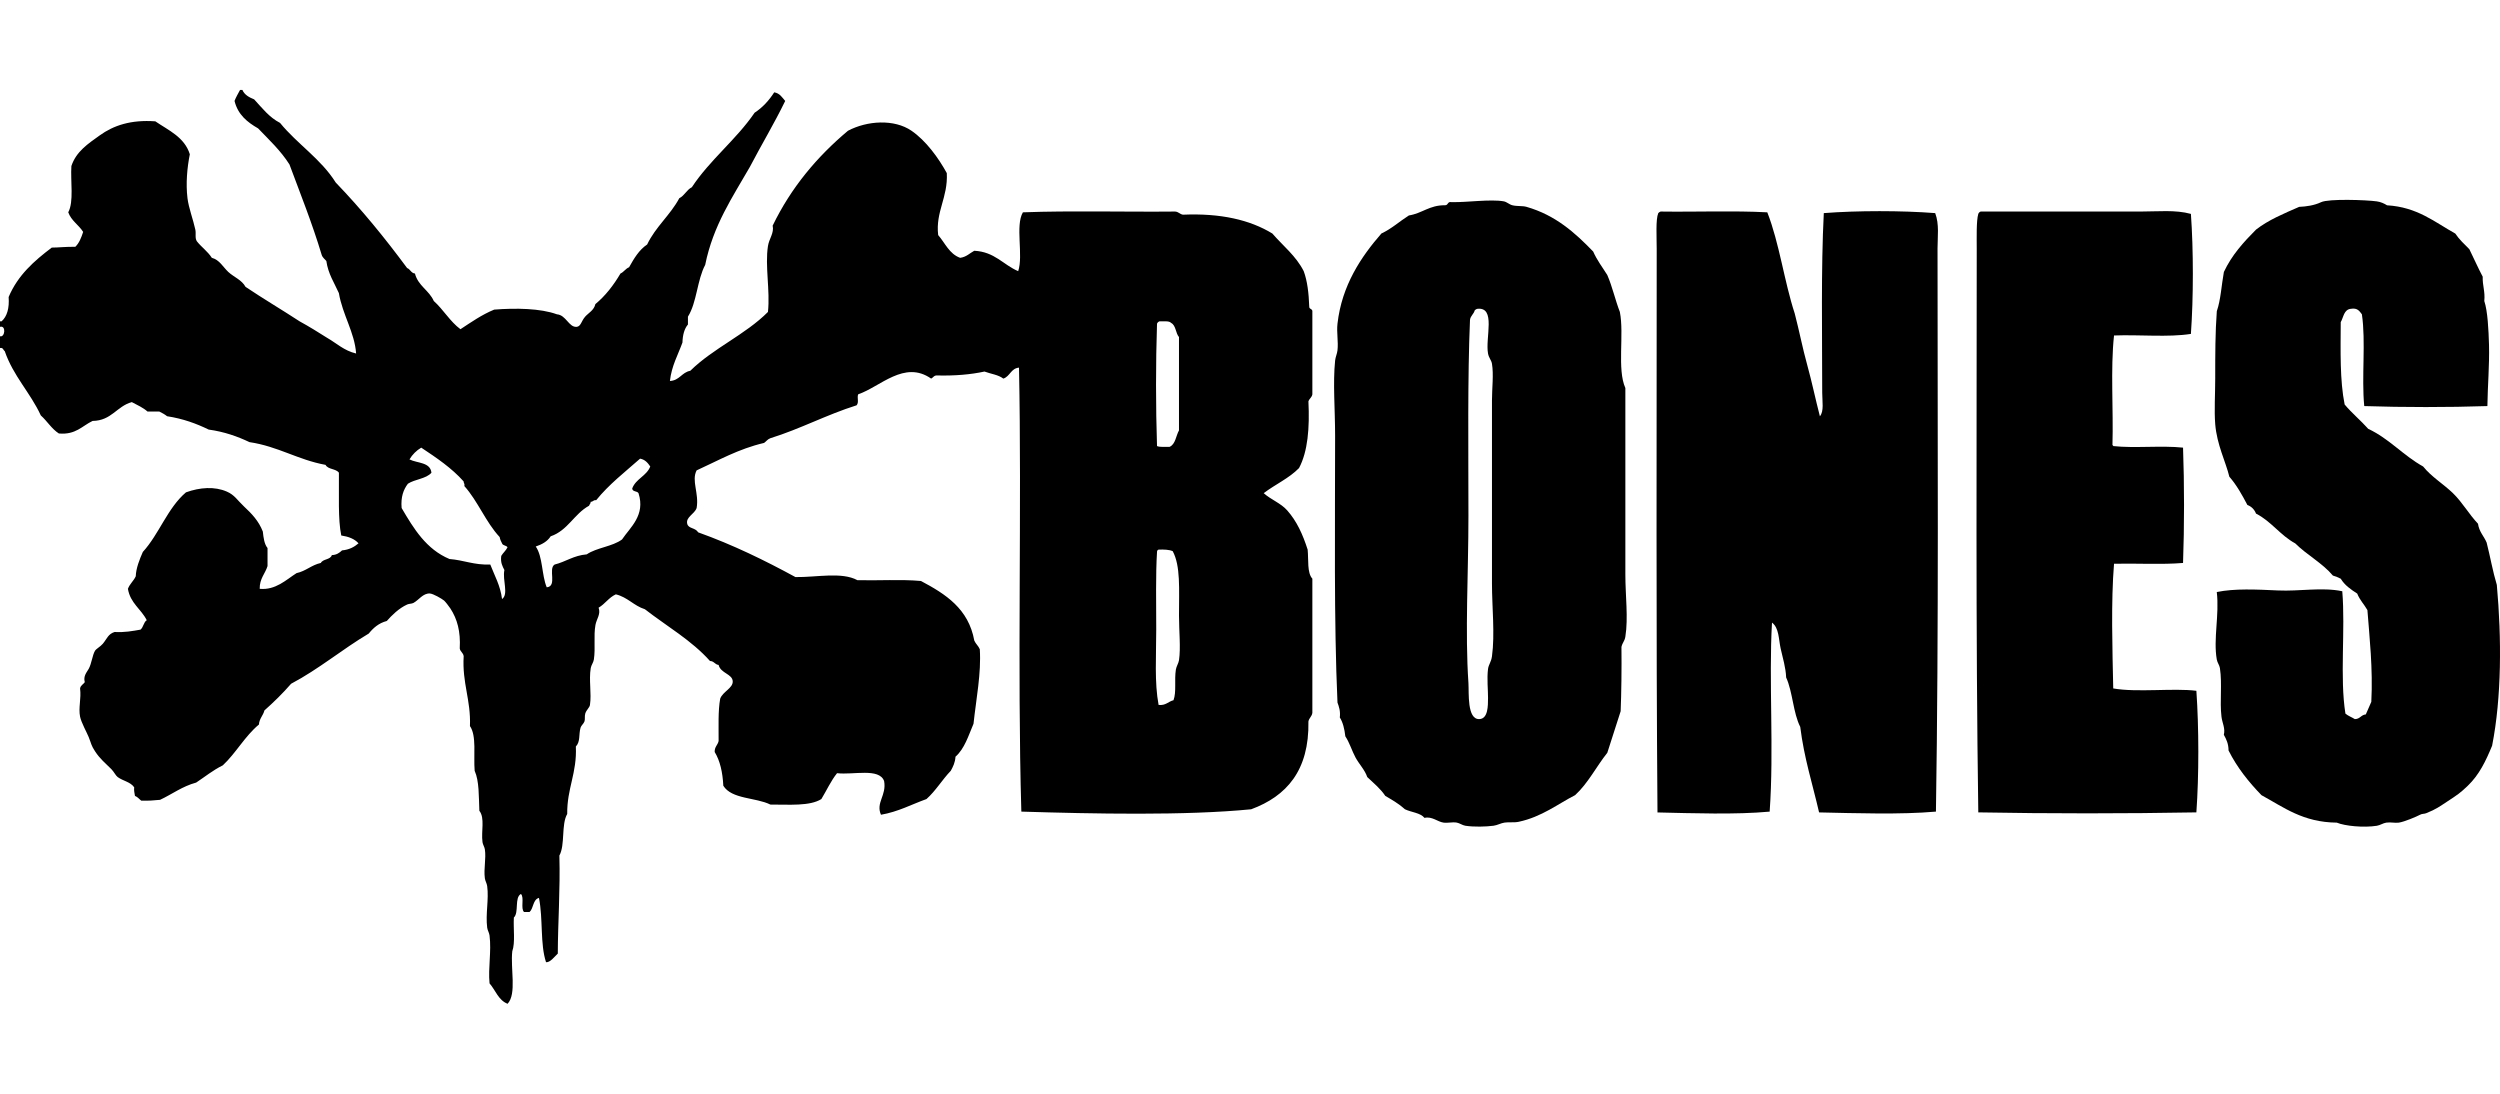 <?xml version="1.0" encoding="utf-8"?>
<!-- Generator: Adobe Illustrator 15.0.0, SVG Export Plug-In . SVG Version: 6.00 Build 0)  -->
<!DOCTYPE svg PUBLIC "-//W3C//DTD SVG 1.1//EN" "http://www.w3.org/Graphics/SVG/1.1/DTD/svg11.dtd">
<svg version="1.1" id="Layer_1" xmlns="http://www.w3.org/2000/svg" xmlns:xlink="http://www.w3.org/1999/xlink" x="0px" y="0px"
	 width="160px" height="70px" viewBox="0 0 160 70" enable-background="new 0 0 160 70" xml:space="preserve">
<g>
	<path d="M15.362,5.757c0.05,0,0.101,0,0.151,0c0.137,0.314,0.431,0.473,0.753,0.603c0.507,0.548,0.96,1.148,1.657,1.506
		c1.105,1.355,2.617,2.303,3.564,3.816c1.643,1.704,3.145,3.548,4.568,5.472c0.209,0.076,0.247,0.323,0.502,0.352
		c0.199,0.789,0.904,1.071,1.205,1.757c0.617,0.555,1.036,1.307,1.707,1.807c0.688-0.45,1.353-0.923,2.159-1.255
		c1.385-0.109,2.968-0.083,4.016,0.301c0.583,0.045,0.759,0.837,1.255,0.803c0.281-0.02,0.3-0.368,0.552-0.653
		c0.217-0.245,0.563-0.406,0.653-0.803c0.649-0.539,1.166-1.211,1.606-1.958c0.22-0.098,0.324-0.312,0.552-0.401
		c0.312-0.559,0.634-1.107,1.155-1.456c0.54-1.134,1.474-1.873,2.058-2.962c0.335-0.167,0.468-0.536,0.803-0.703
		c1.164-1.765,2.828-3.03,4.017-4.769c0.516-0.338,0.921-0.785,1.255-1.305c0.359,0.059,0.508,0.329,0.703,0.552
		c-0.706,1.453-1.519,2.798-2.259,4.217c-1.109,1.937-2.351,3.74-2.862,6.275c-0.514,0.958-0.535,2.41-1.104,3.313
		c0,0.167,0,0.334,0,0.502c-0.23,0.271-0.337,0.667-0.351,1.155c-0.289,0.798-0.692,1.483-0.803,2.46
		c0.621-0.032,0.753-0.552,1.305-0.653c1.467-1.444,3.517-2.307,4.97-3.765c0.147-1.392-0.198-2.926,0-4.217
		c0.072-0.476,0.407-0.835,0.301-1.306c1.184-2.447,2.846-4.417,4.82-6.074c1.227-0.648,2.958-0.761,4.066,0
		c0.923,0.634,1.719,1.725,2.259,2.711c0.082,1.567-0.729,2.466-0.552,3.966c0.445,0.509,0.706,1.202,1.405,1.456
		c0.4-0.052,0.61-0.294,0.904-0.452c1.309,0.064,1.85,0.895,2.812,1.306c0.342-1.013-0.2-2.911,0.301-3.766
		c3.146-0.117,6.509-0.017,9.739-0.05c0.222,0.012,0.301,0.167,0.502,0.201c2.412-0.103,4.29,0.329,5.724,1.205
		c0.682,0.79,1.514,1.432,2.008,2.41c0.235,0.635,0.322,1.418,0.353,2.259c-0.015,0.181,0.198,0.136,0.2,0.301
		c0,1.774,0,3.548,0,5.322c-0.033,0.201-0.196,0.272-0.252,0.452c0.082,1.706-0.038,3.207-0.602,4.268
		c-0.635,0.654-1.529,1.047-2.26,1.606c0.475,0.424,1.092,0.635,1.506,1.104c0.611,0.692,0.987,1.515,1.307,2.51
		c0.065,0.653-0.045,1.483,0.301,1.858c0,2.861,0,5.723,0,8.584c-0.029,0.238-0.209,0.326-0.252,0.553
		c0.056,3.148-1.404,4.785-3.664,5.622c-4.221,0.415-10.112,0.289-14.709,0.149c-0.267-9.188,0.034-19.401-0.15-28.415
		c-0.522,0.046-0.574,0.564-1.004,0.703c-0.307-0.245-0.804-0.301-1.205-0.452c-0.893,0.195-1.9,0.276-3.012,0.251
		c-0.223-0.022-0.266,0.136-0.401,0.201c-1.716-1.201-3.258,0.527-4.669,1.004c-0.092,0.211,0.067,0.498-0.1,0.703
		c-1.936,0.608-3.583,1.505-5.522,2.108c-0.173,0.061-0.265,0.204-0.401,0.301c-1.643,0.382-2.926,1.125-4.318,1.757
		c-0.347,0.663,0.166,1.46,0,2.41c-0.138,0.392-0.702,0.575-0.603,1.004c0.077,0.331,0.509,0.235,0.703,0.552
		c2.23,0.799,4.263,1.795,6.225,2.863c1.345,0.02,2.958-0.348,3.966,0.199c1.34,0.032,2.81-0.064,4.066,0.051
		c1.575,0.834,3.045,1.774,3.414,3.815c0.09,0.21,0.263,0.339,0.352,0.552c0.1,1.537-0.235,3.198-0.402,4.77
		c-0.325,0.764-0.575,1.601-1.154,2.109c-0.022,0.379-0.161,0.643-0.301,0.902c-0.551,0.57-0.961,1.281-1.556,1.809
		c-0.961,0.344-1.801,0.81-2.912,1.004c-0.346-0.777,0.371-1.235,0.201-2.158c-0.316-0.855-1.964-0.379-3.012-0.502
		c-0.394,0.492-0.669,1.104-1.004,1.656c-0.74,0.465-2.061,0.348-3.263,0.352c-0.942-0.465-2.476-0.336-3.012-1.205
		c-0.042-0.861-0.209-1.598-0.552-2.159c-0.015-0.332,0.195-0.44,0.251-0.702c0.005-0.933-0.042-1.916,0.101-2.711
		c0.166-0.453,0.815-0.67,0.803-1.104c-0.013-0.48-0.775-0.514-0.904-1.055c-0.242-0.025-0.288-0.248-0.552-0.252
		c-1.174-1.318-2.763-2.224-4.167-3.313c-0.712-0.225-1.104-0.77-1.858-0.953c-0.451,0.201-0.688,0.615-1.104,0.854
		c0.153,0.412-0.132,0.721-0.201,1.104c-0.127,0.709,0.009,1.477-0.101,2.21c-0.03,0.202-0.168,0.356-0.201,0.552
		c-0.129,0.781,0.063,1.622-0.05,2.359c-0.026,0.174-0.229,0.313-0.301,0.552c-0.051,0.173-0.001,0.371-0.05,0.503
		c-0.059,0.158-0.208,0.252-0.251,0.4c-0.126,0.436,0,0.891-0.301,1.205c0.08,1.703-0.573,2.674-0.552,4.318
		c-0.39,0.663-0.125,1.982-0.502,2.66c0.061,2.176-0.096,4.324-0.101,6.275c-0.212,0.195-0.484,0.576-0.753,0.552
		c-0.385-1.174-0.183-2.759-0.452-4.117c-0.397,0.104-0.338,0.665-0.603,0.904c-0.117,0-0.234,0-0.351,0
		c-0.238-0.214,0.032-0.937-0.201-1.155c-0.426,0.227-0.113,1.192-0.452,1.508c-0.041,0.711,0.097,1.603-0.101,2.157
		c-0.125,1.097,0.293,2.736-0.301,3.363c-0.59-0.229-0.771-0.868-1.154-1.306c-0.099-1.002,0.13-2.028,0-3.063
		c-0.023-0.184-0.127-0.32-0.151-0.502c-0.113-0.889,0.116-1.805,0-2.661c-0.023-0.176-0.128-0.33-0.15-0.502
		c-0.082-0.625,0.093-1.251,0-1.856c-0.022-0.146-0.13-0.301-0.15-0.453c-0.095-0.701,0.167-1.545-0.201-2.008
		c-0.041-0.912-0.004-1.902-0.301-2.561c-0.08-0.975,0.133-2.241-0.301-2.861c0.064-1.688-0.505-2.74-0.402-4.468
		c-0.024-0.228-0.219-0.284-0.251-0.502c0.059-1.087-0.157-1.879-0.603-2.562c-0.101-0.153-0.33-0.443-0.401-0.502
		c-0.159-0.129-0.697-0.438-0.904-0.451c-0.441-0.03-0.714,0.422-1.055,0.603c-0.109,0.058-0.286,0.048-0.401,0.101
		c-0.531,0.24-0.987,0.694-1.305,1.055c-0.518,0.136-0.862,0.443-1.155,0.804c-1.711,1.017-3.186,2.271-4.97,3.214
		c-0.529,0.608-1.103,1.172-1.707,1.707c-0.083,0.334-0.325,0.512-0.352,0.902c-0.897,0.742-1.462,1.818-2.31,2.611
		c-0.629,0.308-1.141,0.731-1.707,1.104c-0.895,0.243-1.534,0.741-2.31,1.104c-0.38,0.039-0.769,0.068-1.205,0.052
		c-0.136-0.099-0.228-0.24-0.401-0.302c-0.025-0.176-0.075-0.326-0.05-0.553c-0.247-0.349-0.702-0.398-1.054-0.652
		c-0.128-0.092-0.241-0.34-0.401-0.502c-0.377-0.381-0.722-0.644-1.054-1.154c-0.25-0.385-0.22-0.445-0.402-0.903
		c-0.11-0.276-0.478-0.937-0.552-1.306c-0.117-0.582,0.085-1.153,0-1.809c0.032-0.201,0.207-0.261,0.301-0.4
		c-0.108-0.398,0.126-0.629,0.251-0.854c0.187-0.336,0.235-0.877,0.402-1.154c0.079-0.133,0.339-0.26,0.502-0.452
		c0.271-0.324,0.333-0.62,0.753-0.753c0.641,0.037,1.144-0.061,1.657-0.15c0.188-0.146,0.195-0.475,0.401-0.604
		c-0.357-0.713-1.054-1.088-1.205-2.008c0.116-0.318,0.367-0.504,0.502-0.804c0.014-0.509,0.246-1.089,0.452-1.556
		c1.047-1.146,1.577-2.808,2.761-3.815c0.902-0.324,1.835-0.386,2.61-0.05c0.507,0.219,0.667,0.544,1.104,0.954
		c0.496,0.462,0.938,0.921,1.205,1.606c0.044,0.408,0.096,0.808,0.301,1.054c0,0.385,0,0.771,0,1.155
		c-0.155,0.496-0.51,0.795-0.502,1.455c1.02,0.098,1.693-0.58,2.359-1.004c0.605-0.131,0.953-0.52,1.556-0.652
		c0.135-0.268,0.611-0.192,0.703-0.502c0.309-0.01,0.487-0.148,0.652-0.301c0.46-0.042,0.785-0.219,1.055-0.452
		c-0.251-0.285-0.64-0.432-1.104-0.502c-0.217-1.028-0.135-2.637-0.151-4.017c-0.185-0.266-0.702-0.201-0.854-0.502
		c-1.781-0.327-3.035-1.182-4.87-1.456c-0.771-0.366-1.611-0.665-2.61-0.803c-0.788-0.384-1.645-0.699-2.661-0.854
		c-0.149-0.119-0.322-0.213-0.502-0.301c-0.251,0-0.502,0-0.753,0c-0.283-0.252-0.653-0.417-1.004-0.603
		c-0.972,0.266-1.29,1.187-2.51,1.205c-0.671,0.316-1.075,0.899-2.159,0.803c-0.468-0.302-0.748-0.792-1.155-1.155
		c-0.676-1.466-1.763-2.521-2.309-4.117C0.199,22.41,0.21,22.231,0,22.273c0-0.251,0-0.502,0-0.753c0.319,0.094,0.405-0.718,0-0.602
		c0-0.117,0-0.234,0-0.352c0.033,0,0.067,0,0.101,0c0.353-0.316,0.502-0.836,0.452-1.557c0.584-1.39,1.634-2.314,2.761-3.163
		c0.424,0,0.938-0.063,1.506-0.05c0.247-0.238,0.383-0.587,0.502-0.954c-0.285-0.452-0.76-0.713-0.954-1.255
		c0.369-0.685,0.136-1.972,0.201-2.962C4.879,9.69,5.64,9.198,6.376,8.669C7.272,8.024,8.374,7.654,9.94,7.765
		c0.855,0.584,1.867,1.011,2.209,2.108c-0.172,0.853-0.264,1.874-0.15,2.812c0.075,0.617,0.361,1.361,0.502,2.008
		c0.057,0.263-0.041,0.545,0.101,0.753c0.295,0.374,0.693,0.645,0.954,1.054c0.492,0.127,0.724,0.597,1.054,0.904
		c0.358,0.332,0.862,0.507,1.104,0.954c1.13,0.761,2.321,1.461,3.464,2.209c0.606,0.331,1.183,0.692,1.757,1.054
		c0.607,0.347,1.085,0.822,1.857,1.004c-0.098-1.36-0.869-2.476-1.104-3.866c-0.293-0.66-0.684-1.224-0.803-2.058
		c-0.107-0.127-0.249-0.219-0.301-0.402c-0.603-2.008-1.351-3.87-2.058-5.773c-0.557-0.882-1.303-1.575-2.008-2.31
		C15.825,7.82,15.223,7.335,15.01,6.46C15.108,6.206,15.241,5.987,15.362,5.757z M74.049,20.717c-0.084,2.495-0.083,5.337,0,7.832
		c0.2,0.084,0.53,0.039,0.803,0.05c0.384-0.168,0.404-0.7,0.603-1.054c0-1.991,0-3.983,0-5.974c-0.22-0.249-0.192-0.745-0.502-0.903
		c-0.132-0.152-0.482-0.087-0.753-0.101C74.127,20.595,74.078,20.645,74.049,20.717z M32.13,34.774
		c-0.063-0.122-0.125-0.244-0.151-0.402c-0.89-0.951-1.389-2.292-2.259-3.263c0.036-0.153-0.051-0.183-0.05-0.301
		c-0.765-0.858-1.735-1.511-2.711-2.159c-0.314,0.188-0.565,0.439-0.753,0.753c0.501,0.252,1.337,0.168,1.406,0.853
		c-0.343,0.393-1.062,0.411-1.506,0.703c-0.281,0.371-0.464,0.841-0.402,1.556c0.779,1.33,1.577,2.64,3.063,3.263
		c0.917,0.07,1.579,0.396,2.611,0.352c0.273,0.714,0.642,1.333,0.753,2.209c0.437-0.303,0.013-1.215,0.15-1.857
		c-0.126-0.242-0.258-0.479-0.201-0.903c0.116-0.201,0.299-0.336,0.401-0.552C32.408,34.897,32.177,34.928,32.13,34.774z
		 M40.966,29.353c-0.967,0.856-1.998,1.65-2.812,2.661c-0.184-0.033-0.192,0.108-0.352,0.101c0.008,0.125-0.079,0.155-0.101,0.251
		c-0.954,0.518-1.36,1.585-2.459,1.958c-0.208,0.328-0.554,0.518-0.954,0.653c0.455,0.649,0.376,1.833,0.703,2.611
		c0.693-0.066,0.073-1.186,0.502-1.456c0.722-0.181,1.222-0.585,2.058-0.653c0.636-0.435,1.646-0.496,2.259-0.954
		c0.517-0.774,1.511-1.542,1.054-2.962c-0.085-0.149-0.391-0.078-0.402-0.301c0.23-0.623,0.914-0.793,1.155-1.406
		C41.46,29.627,41.29,29.413,40.966,29.353z M74.049,35.327c-0.091,1.437-0.05,3.289-0.05,4.97c0,1.686-0.12,3.383,0.151,4.819
		c0.467,0.049,0.618-0.22,0.954-0.302c0.198-0.53,0.046-1.285,0.151-1.959c0.033-0.211,0.171-0.403,0.201-0.603
		c0.117-0.787,0-1.854,0-2.86c0-1.713,0.105-3.168-0.402-4.117c-0.232-0.102-0.559-0.111-0.903-0.1
		C74.087,35.197,74.047,35.241,74.049,35.327z"/>
	<path d="M92.977,12.936c0.873,0.021,2.428-0.202,3.264-0.05c0.199,0.037,0.349,0.201,0.552,0.251
		c0.308,0.076,0.646,0.026,0.903,0.101c1.863,0.535,3.104,1.658,4.268,2.861c0.244,0.56,0.598,1.01,0.904,1.506
		c0.32,0.733,0.508,1.6,0.803,2.359c0.286,1.454-0.188,3.668,0.352,4.87c0,3.847,0,7.967,0,11.947c0,1.339,0.192,2.771,0,3.967
		c-0.045,0.285-0.176,0.355-0.25,0.652c0.016,1.377-0.004,2.969-0.051,4.117c-0.285,0.885-0.566,1.775-0.854,2.66
		c-0.705,0.885-1.229,1.95-2.059,2.711c-1.076,0.547-2.138,1.395-3.615,1.707c-0.295,0.063-0.594,0.006-0.903,0.051
		c-0.233,0.033-0.461,0.168-0.702,0.201c-0.5,0.064-1.25,0.086-1.809,0c-0.184-0.029-0.37-0.17-0.551-0.201
		c-0.278-0.049-0.569,0.041-0.854,0c-0.371-0.055-0.733-0.416-1.205-0.301c-0.271-0.332-0.851-0.354-1.256-0.554
		c-0.366-0.336-0.813-0.593-1.255-0.854c-0.317-0.469-0.75-0.821-1.154-1.205c-0.162-0.471-0.516-0.817-0.753-1.254
		c-0.233-0.431-0.369-0.924-0.651-1.355c-0.054-0.467-0.152-0.887-0.353-1.205c0.046-0.414-0.052-0.686-0.149-0.953
		c-0.234-5.201-0.152-11.472-0.152-17.069c0-1.683-0.147-3.371,0-4.819c0.023-0.227,0.127-0.435,0.152-0.653
		c0.063-0.562-0.064-1.146,0-1.707c0.276-2.458,1.521-4.295,2.811-5.773c0.662-0.309,1.162-0.779,1.758-1.155
		c0.854-0.133,1.311-0.664,2.311-0.653c0.209,0.01,0.153-0.247,0.4-0.201C92.909,12.936,92.941,12.936,92.977,12.936z
		 M94.382,19.864c-0.063,0.24-0.264,0.339-0.302,0.603c-0.16,3.74-0.1,8.167-0.1,12.551c0,3.681-0.223,7.443,0,10.694
		c0.041,0.626-0.101,2.345,0.701,2.31c0.563-0.024,0.549-0.864,0.553-1.355c0.004-0.5-0.08-1.234,0-1.857
		c0.037-0.279,0.203-0.443,0.252-0.803c0.195-1.427,0-3.154,0-4.669c0-3.782,0-7.991,0-11.698c0-0.801,0.115-1.667,0-2.359
		c-0.041-0.242-0.196-0.362-0.252-0.653c-0.188-1.008,0.533-3.022-0.702-2.861C94.473,19.788,94.419,19.817,94.382,19.864z"/>
	<path d="M159.193,25.989c-2.512,0.084-5.371,0.083-7.881,0c-0.181-1.829,0.109-4.127-0.151-5.874
		c-0.153-0.198-0.279-0.424-0.702-0.352c-0.456,0.046-0.469,0.536-0.652,0.854c-0.01,1.85-0.06,3.74,0.25,5.271
		c0.465,0.556,1.026,1.016,1.508,1.557c1.346,0.629,2.242,1.706,3.514,2.41c0.538,0.668,1.295,1.114,1.908,1.707
		c0.609,0.591,1.018,1.337,1.605,1.958c0.071,0.515,0.381,0.792,0.553,1.205c0.228,0.894,0.392,1.851,0.652,2.71
		c0.309,3.405,0.309,7.188-0.302,10.291c-0.405,0.98-0.82,1.854-1.556,2.562c-0.49,0.471-0.696,0.604-1.307,1.004
		c-0.479,0.313-0.709,0.496-1.355,0.753c-0.131,0.053-0.262,0.023-0.4,0.102c-0.217,0.117-0.99,0.447-1.355,0.502
		c-0.244,0.035-0.506-0.043-0.803,0c-0.195,0.027-0.388,0.166-0.604,0.201c-0.848,0.133-2.043,0.014-2.561-0.201
		c-2.171-0.021-3.397-0.986-4.82-1.758c-0.814-0.841-1.555-1.758-2.107-2.861c-0.002-0.434-0.146-0.723-0.301-1.004
		c0.102-0.418-0.104-0.76-0.151-1.154c-0.12-1.002,0.054-2.076-0.1-3.112c-0.029-0.192-0.164-0.344-0.201-0.552
		c-0.231-1.316,0.173-2.859,0-4.318c1.146-0.234,2.526-0.166,3.916-0.101c1.38,0.065,2.823-0.224,4.116,0.051
		c0.205,2.472-0.168,5.521,0.201,7.831c0.17,0.146,0.406,0.229,0.603,0.352c0.334,0,0.394-0.275,0.702-0.301
		c0.117-0.269,0.229-0.539,0.352-0.804c0.11-2.118-0.119-4.163-0.25-5.873c-0.205-0.362-0.492-0.646-0.652-1.056
		c-0.407-0.262-0.803-0.535-1.055-0.952c-0.158-0.077-0.318-0.149-0.502-0.201c-0.683-0.808-1.662-1.317-2.41-2.059
		c-0.955-0.517-1.535-1.411-2.511-1.908c-0.104-0.265-0.286-0.449-0.552-0.552c-0.34-0.648-0.693-1.28-1.154-1.808
		c-0.232-0.959-0.797-2.043-0.904-3.363c-0.07-0.883,0-1.91,0-2.912c0-1.512,0-2.957,0.102-4.318
		c0.254-0.733,0.299-1.675,0.452-2.51c0.506-1.084,1.265-1.915,2.058-2.711c0.789-0.617,1.782-1.029,2.762-1.456
		c0.451-0.021,0.955-0.088,1.406-0.301c0.479-0.227,2.877-0.146,3.563-0.05c0.251,0.035,0.47,0.135,0.653,0.251
		c1.942,0.115,3.043,1.073,4.367,1.808c0.254,0.381,0.586,0.684,0.902,1.004c0.288,0.582,0.552,1.189,0.854,1.757
		c-0.02,0.573,0.164,0.94,0.102,1.557c0.216,0.649,0.273,1.832,0.302,2.811C159.33,23.358,159.21,24.687,159.193,25.989z"/>
	<path d="M106.279,13.539c2.26,0.033,4.652-0.067,6.828,0.05c0.772,1.971,1.08,4.408,1.756,6.477c0.289,1.105,0.5,2.216,0.805,3.313
		c0.296,1.07,0.523,2.177,0.805,3.263c0.273-0.318,0.149-0.96,0.149-1.506c-0.001-3.708-0.082-7.907,0.101-11.497
		c2.146-0.166,4.982-0.167,7.129,0c0.271,0.712,0.15,1.526,0.15,2.259c0,11.869,0.083,24.274-0.102,36.045
		c-2.278,0.199-5.117,0.102-7.479,0.051c-0.416-1.811-0.962-3.489-1.205-5.473c-0.458-0.896-0.479-2.231-0.903-3.164
		c-0.022-0.621-0.217-1.25-0.352-1.855c-0.131-0.587-0.096-1.313-0.553-1.656c-0.215,3.725,0.135,8.125-0.15,12.098
		c-2.178,0.201-4.917,0.103-7.179,0.052c-0.093-11.72-0.05-24.008-0.05-36.046c0-0.791-0.071-1.904,0.1-2.31
		C106.166,13.592,106.221,13.563,106.279,13.539z"/>
	<path d="M126.764,13.539c3.328,0,6.828,0,10.24,0c1.1,0,2.221-0.123,3.214,0.15c0.167,2.329,0.165,5.352,0,7.681
		c-1.444,0.229-3.31,0.038-4.92,0.101c-0.233,2.143-0.034,4.718-0.101,7.028c0.041-0.009,0.047,0.02,0.05,0.05
		c1.374,0.149,3.094-0.048,4.468,0.1c0.084,2.344,0.084,5.036,0,7.38c-1.373,0.115-2.96,0.018-4.417,0.05
		c-0.2,2.444-0.103,5.455-0.051,7.981c1.537,0.27,3.864-0.035,5.321,0.151c0.164,2.364,0.168,5.417,0,7.781
		c-4.535,0.083-9.422,0.083-13.957,0c-0.172-11.616-0.1-23.744-0.1-36.046c0-0.755-0.031-1.813,0.1-2.259
		C126.641,13.617,126.689,13.566,126.764,13.539z"/>
</g>
</svg>
